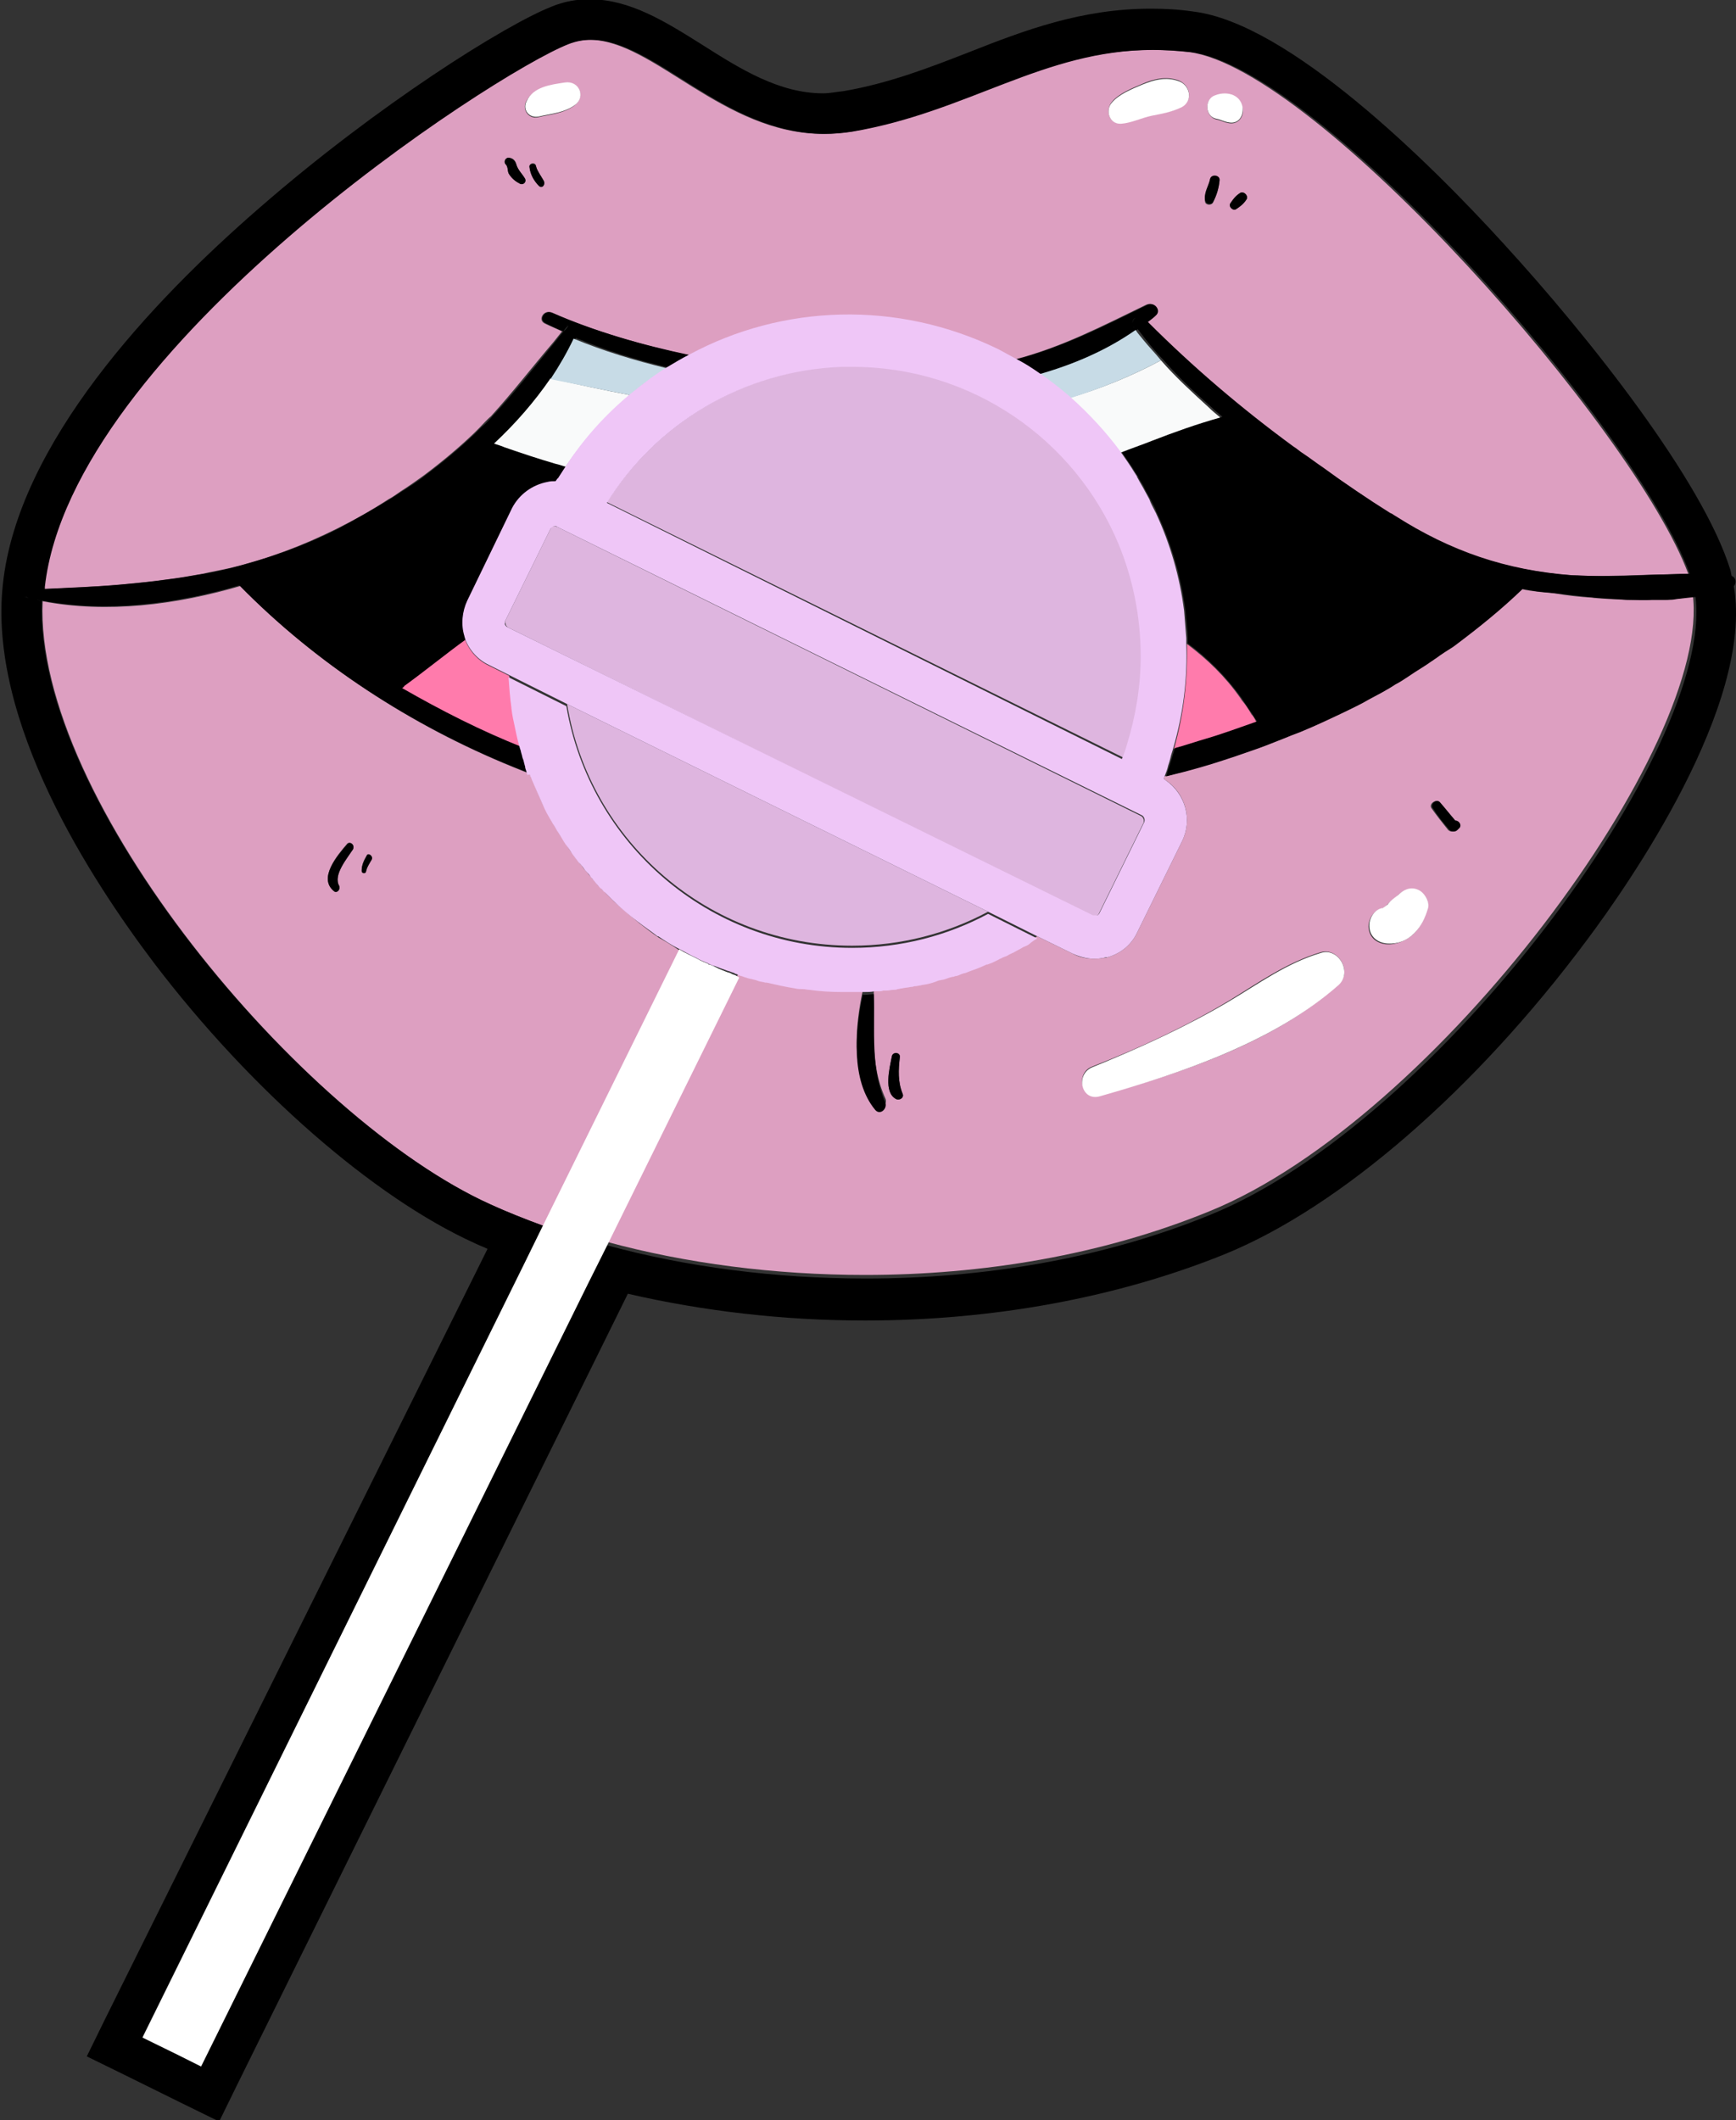 <svg xmlns="http://www.w3.org/2000/svg" xmlns:xlink="http://www.w3.org/1999/xlink" id="Camada_1" x="0px" y="0px" viewBox="0 0 240 293" style="enable-background:new 0 0 240 293;" xml:space="preserve"><rect x="0" y="0" width="240" height="293" fill="#333333" stroke="none"/><style type="text/css">	.st0{fill:none;}	.st1{fill:#DEB5DF;}	.st2{fill:#DD9FC1;}	.st3{fill:#FF7BAC;}	.st4{fill:#F9FAFA;}	.st5{fill:#C7DBE6;}	.st6{fill:#FFFFFF;}	.st7{fill:#EFC6F7;}</style><g>	<path class="st0" d="M125.8,136.7c-0.4,0.1-0.8,0.1-1.2,0.2h0h0C125,136.8,125.4,136.7,125.8,136.7c0.1,0,0.3,0,0.5-0.1l0,0  C126.1,136.6,126,136.6,125.8,136.7z"></path>	<path class="st0" d="M133.3,134.6c-0.4,0.1-0.7,0.3-1.1,0.4c0,0-0.1,0-0.1,0C132.5,134.9,132.9,134.8,133.3,134.6  C133.3,134.6,133.4,134.6,133.3,134.6c0.6-0.2,1.1-0.4,1.6-0.6C134.4,134.2,133.9,134.4,133.3,134.6  C133.4,134.6,133.3,134.6,133.3,134.6z"></path>	<path class="st0" d="M131.8,135.1c0,0-0.1,0-0.1,0C131.7,135.2,131.7,135.2,131.8,135.1L131.8,135.1L131.8,135.1L131.8,135.1  L131.8,135.1z"></path>	<path class="st0" d="M129.8,135.7c-0.7,0.2-1.4,0.4-2.1,0.6c-0.1,0-0.3,0.1-0.5,0.1h0h0c0.1,0,0.3-0.1,0.5-0.1  C128.4,136.1,129.1,136,129.8,135.7c0.2,0,0.4-0.1,0.6-0.1c0,0,0,0,0,0c0,0,0,0,0,0C130.1,135.7,129.9,135.7,129.8,135.7z"></path>	<path class="st0" d="M121.1,137.3c0.1,0,0.2,0,0.3,0c0.2,0,0.4,0,0.6-0.1c-0.2,0-0.4,0-0.6,0.1  C121.3,137.3,121.2,137.3,121.1,137.3z"></path>	<path class="st0" d="M119.4,137.4c0,0-0.1,0-0.1,0c-0.2,0-0.3,0-0.5,0c0.2,0,0.3,0,0.5,0l0,0C119.3,137.4,119.3,137.4,119.4,137.4z  "></path>	<path class="st0" d="M220,79.6c3.1,0,6.2-0.1,9.2-0.2C226.1,79.5,223,79.7,220,79.6z"></path>	<path class="st0" d="M167,56.3c-2.3-2-4.5-4.2-6.6-6.5c-0.8-1-1.7-1.9-2.5-2.9c0.8,1,1.6,2,2.5,2.9C162.5,52.1,164.8,54.2,167,56.3  z"></path>	<path class="st0" d="M111.7,137.2c1.4,0.2,2.9,0.3,4.4,0.3c0.5,0,1,0,1.5,0c-0.5,0-1,0-1.5,0C114.6,137.5,113.2,137.4,111.7,137.2z  "></path>	<path class="st0" d="M156.8,65.5c-0.6-1-1.3-2-2-3l0,0C155.5,63.5,156.2,64.5,156.8,65.5z"></path>	<path class="st0" d="M164.1,88.3c-0.1-1.3-0.2-2.5-0.3-3.8c-0.6-4.7-1.9-9.2-3.9-13.5c2,4.3,3.3,8.8,3.9,13.5  C163.9,85.8,164,87.1,164.1,88.3z"></path>	<path class="st0" d="M76.1,52.4c1.2-1.8,2.3-3.7,3.2-5.6c0.1-0.2,0.2-0.3,0.3-0.5c-0.1,0.2-0.2,0.3-0.3,0.5  C78.4,48.7,77.3,50.6,76.1,52.4c-2.2,3.2-4.8,6.2-7.8,9C71.2,58.6,73.9,55.6,76.1,52.4z"></path>	<path class="st0" d="M136.8,133.2c0.3-0.1,0.5-0.3,0.8-0.4c0,0,0,0,0,0C137.3,133,137,133.1,136.8,133.2z"></path>	<path class="st0" d="M166.6,102.2c2.4-0.7,4.7-1.6,7.1-2.4c-0.2-0.4-0.4-0.8-0.7-1.1c0.2,0.4,0.4,0.7,0.7,1.1  C171.3,100.6,169,101.4,166.6,102.2z"></path>	<path class="st0" d="M101,134.6c-0.2-0.1-0.4-0.1-0.6-0.2c-0.5-0.2-1-0.4-1.6-0.6c0,0,0,0-0.1,0c0.2,0.1,0.4,0.2,0.6,0.3  c0.3,0.1,0.7,0.3,1,0.4C100.6,134.4,100.8,134.5,101,134.6c0.2,0.1,0.4,0.1,0.7,0.3l0,0C101.5,134.8,101.2,134.7,101,134.6z"></path>	<path class="st0" d="M27.8,79.4c-1.7,0.3-3.4,0.6-5.1,0.8C24.5,80,26.2,79.7,27.8,79.4z"></path>	<path class="st0" d="M76.3,47.5c-2.8,3.4-5.5,6.9-8.6,10.2C70.7,54.4,73.4,50.9,76.3,47.5z"></path>	<path class="st0" d="M78.2,45.2c-0.2,0.3-0.4,0.6-0.7,0.8C77.7,45.7,77.9,45.4,78.2,45.2L78.2,45.2z"></path>	<path class="st0" d="M3.3,82.4c0,0,0.1,0.1,0.2,0.1c0.2,0,0.3,0.1,0.5,0.1c-0.2,0-0.3-0.1-0.5-0.1C3.5,82.5,3.4,82.5,3.3,82.4z"></path>	<path class="st0" d="M68.2,61.4c0.5,0.2,1,0.3,1.4,0.5C69.2,61.8,68.7,61.6,68.2,61.4L68.2,61.4z"></path>	<path class="st0" d="M75.4,111.9c-0.7-1.3-1.3-2.7-1.8-4.1c0-0.1-0.1-0.2-0.1-0.3c0,0,0,0,0,0c0,0.1,0.1,0.3,0.1,0.4  C74.1,109.1,74.7,110.5,75.4,111.9c0.1,0.2,0.2,0.4,0.3,0.6c0,0,0,0,0,0C75.6,112.2,75.5,112,75.4,111.9z"></path>	<path class="st0" d="M168.7,57.7L168.7,57.7c-3.2,0.8-6.3,2-9.4,3.2C162.4,59.7,165.5,58.5,168.7,57.7z"></path>	<path class="st0" d="M93.9,131.3c-1-0.6-1.9-1.1-2.8-1.7c0,0,0,0-0.1,0C92,130.1,93,130.7,93.9,131.3c0.8,0.4,1.6,0.9,2.5,1.3  c0.5,0.3,1,0.5,1.5,0.7c-0.5-0.2-1-0.4-1.5-0.7C95.5,132.2,94.7,131.8,93.9,131.3z"></path>	<path class="st0" d="M210.2,81.5L210.2,81.5c0.8,0.1,1.6,0.3,2.5,0.4C211.9,81.7,211.1,81.6,210.2,81.5z"></path>	<path class="st0" d="M163.4,106.7c3.1-0.8,6.2-1.8,9.3-2.9C169.6,104.9,166.5,105.8,163.4,106.7z"></path>	<path class="st0" d="M157.3,66.2c0.4,0.6,0.7,1.2,1,1.8C158,67.4,157.6,66.8,157.3,66.2z"></path>	<path class="st0" d="M154.7,75.1c-6.1-14.4-20.3-24.4-36.8-24.4c-0.5,0-0.9,0-1.4,0c0.4,0,0.9,0,1.4,0  C134.4,50.7,148.6,60.8,154.7,75.1z"></path>	<path class="st0" d="M157,43.9c-0.4,0.2-0.7,0.7-0.3,1.2c0,0.1,0.1,0.1,0.1,0.2c-0.1-0.1-0.1-0.1-0.1-0.2  C156.4,44.7,156.6,44.2,157,43.9z"></path>	<path class="st0" d="M77,66.3c-0.1,0.1-0.2,0.3-0.3,0.4l0,0C76.9,66.6,77,66.5,77,66.3z"></path>	<path class="st0" d="M237.5,79.4c-0.9,0-1.8-0.1-2.7-0.1C235.7,79.3,236.6,79.3,237.5,79.4z"></path>	<path class="st0" d="M33,80.9c-8.9,2.6-18.4,3.8-27.3,2.1c-0.3,0-0.6-0.1-0.8-0.1c0.3,0,0.6,0.1,0.8,0.1  C14.5,84.7,24.1,83.5,33,80.9z"></path>	<path class="st0" d="M73.3,107.2C73.3,107.2,73.3,107.2,73.3,107.2c0-0.1-0.1-0.3-0.1-0.4c-0.1-0.3-0.2-0.6-0.3-1  c0.1,0.3,0.2,0.6,0.3,1c-0.5-0.2-1-0.4-1.5-0.6c0.5,0.2,1,0.4,1.5,0.6C73.3,107,73.3,107.1,73.3,107.2z"></path>	<path class="st0" d="M78.7,44.9c-0.1,0-0.3,0-0.4,0.1C78.5,44.9,78.6,44.9,78.7,44.9z"></path>	<path class="st0" d="M76.7,64.2c0.5,0.1,1,0.3,1.4,0.4l0,0C77.7,64.4,77.2,64.3,76.7,64.2z"></path>	<path class="st0" d="M155.3,104.8c0.3-0.6,0.5-1.3,0.7-2C155.7,103.5,155.5,104.2,155.3,104.8L155.3,104.8z"></path>	<path class="st1" d="M117.8,130.7c6.8,0,13.2-1.7,18.8-4.7L78.4,97.3C81.5,116.3,98,130.7,117.8,130.7z"></path>	<path class="st1" d="M156,102.8c1.2-3.8,1.9-7.9,1.9-12.2c0-5.5-1.1-10.8-3.1-15.6c-6.1-14.4-20.3-24.4-36.9-24.4  c-0.5,0-0.9,0-1.4,0c-13.7,0.5-25.7,7.9-32.6,18.8l71.4,35.3C155.5,104.2,155.7,103.5,156,102.8z"></path>	<path class="st2" d="M138,48.5c0.8,0.4,1.5,0.8,2.2,1.2c6.6-1.7,12.3-4.7,18.3-7.6c0.9-0.4,2,0.7,1.1,1.5c-0.4,0.3-0.8,0.6-1.1,0.9  c6.2,6.3,13,12,20.1,17.2c0.4,0.3,0.9,0.7,1.4,1c0.9,0.6,1.8,1.3,2.7,1.9c3.1,2.1,6.2,4.2,9.3,6.3c0.2,0.1,0.4,0.3,0.7,0.4  c7.6,4.9,15.3,7.5,24.4,8.2c1,0.1,2,0.1,3,0.1c3.1,0,6.2-0.1,9.2-0.2c1.4,0,2.8-0.1,4.1-0.1l0,0c-7.4-20-51.3-69.8-69-72.1  c-1.8-0.2-3.5-0.3-5.2-0.3c-15.2,0-25.6,8.5-41.6,11.3c-1.3,0.2-2.5,0.3-3.8,0.3c-13.9,0-23.5-13-32.3-13c-1,0-2.1,0.2-3.1,0.6  c-10.6,4.1-68.8,42.2-72.4,75c0,0.1,0,0.2,0,0.3c3.5-0.1,7.1-0.3,10.5-0.6c2.1-0.2,4.3-0.4,6.4-0.7c1.7-0.2,3.4-0.5,5.1-0.8  c1.3-0.3,2.5-0.5,3.8-0.8c5-1.2,9.9-3,14.9-5.5c2.4-1.2,4.7-2.5,7-4c0.6-0.3,1.1-0.7,1.7-1.1c1.1-0.7,2.1-1.4,3.2-2.2  c2.4-1.8,4.7-3.7,6.9-5.8c0.3-0.3,0.6-0.6,0.8-0.8l0,0c0.5-0.5,1-1.1,1.6-1.6c3-3.3,5.7-6.8,8.6-10.2c0.4-0.5,0.8-1,1.2-1.5  c-0.8-0.4-1.6-0.7-2.4-1.1c-1-0.5-0.1-1.9,0.8-1.5c5.9,2.5,12.5,4.5,19.2,5.9C108,42.4,123.9,41.6,138,48.5z M172.3,27.6  c-0.4,0.6-0.8,0.9-1.4,1.3c-0.4,0.3-1.1-0.3-0.8-0.8c0.4-0.6,0.7-1,1.3-1.4C171.9,26.3,172.7,27.1,172.3,27.6z M167.7,13.4  c1.6-0.8,3.7-0.4,4.1,1.6c0.2,1.2-0.7,2.3-2,2c-0.6-0.1-1.1-0.4-1.7-0.5C166.7,16.1,166.5,14,167.7,13.4z M167.3,24.8  c0.1-0.7,1.4-0.6,1.3,0.2c-0.1,1-0.4,2-0.9,3c-0.2,0.4-1,0.4-1.1-0.1C166.5,26.7,167.1,25.8,167.3,24.8z M153.7,14.1  c1-1.2,2.8-1.9,4.2-2.5c1.6-0.7,3.3-1.1,5-0.5c1.6,0.6,2.1,2.7,0.5,3.6c-1.3,0.8-2.7,0.9-4.2,1.2c-1.4,0.3-2.7,1-4.2,1.1  C153.3,17.2,152.8,15.2,153.7,14.1z M71.9,25.4c-0.6-0.3-1.1-0.7-1.5-1.3c-0.3-0.4-0.1-1.1-0.5-1.4c-0.3-0.3-0.1-0.9,0.4-0.9  c0.6,0,1,0.4,1.1,1c0.3,0.8,0.8,1.3,1.2,2C72.8,25.2,72.3,25.6,71.9,25.4z M74.5,25.6c-0.7-0.7-1.2-1.6-1.3-2.6  c0-0.5,0.8-0.6,0.9-0.1c0.1,0.7,0.7,1.5,1.1,2.1C75.4,25.6,74.9,26.1,74.5,25.6z M79.4,14.6c-1.5,1.1-3.3,1.2-5,1.6  c-1.3,0.3-2.2-1-1.7-2.1c1-2,3.4-2.3,5.3-2.6C80.1,11.1,81,13.4,79.4,14.6z"></path>	<path class="st2" d="M231.5,82.8c-0.4,0-0.8,0.1-1.2,0.1c-0.3,0-0.7,0-1,0c-0.4,0-0.8,0-1.1,0c-1.1,0-2.3,0-3.4,0  c-1.6-0.1-3.1-0.1-4.6-0.3c-1.8-0.1-3.6-0.3-5.3-0.6c-0.3,0-0.7-0.1-1-0.1c-0.4,0-0.7-0.1-1.1-0.1c-0.8-0.1-1.7-0.2-2.5-0.4  c-2.9,2.8-6,5.4-9.2,7.7c-0.1,0.1-0.3,0.2-0.4,0.3c-0.8,0.6-1.6,1.1-2.4,1.6c-0.2,0.1-0.4,0.3-0.6,0.4c-0.8,0.5-1.5,1-2.3,1.5  c-0.3,0.2-0.6,0.4-0.9,0.6c-0.6,0.4-1.2,0.7-1.8,1.1c-1.2,0.7-2.4,1.4-3.7,2.1c-1,0.6-2.1,1.1-3.1,1.6c-2.1,1-4.2,2-6.4,2.9  c-0.7,0.3-1.5,0.6-2.3,0.9c-1.5,0.6-3,1.1-4.5,1.7c-3.1,1.1-6.1,2-9.3,2.9c-0.8,0.2-1.6,0.4-2.4,0.6c0,0.1-0.1,0.2-0.1,0.3  c0,0,0.1,0.1,0.1,0.1l0.1,0.1c2.8,1.8,3.8,5.5,2.3,8.5l-6.2,12.6c-0.8,1.7-2.3,2.9-4.1,3.4c-0.2,0.1-0.4,0.1-0.7,0.1  c-0.4,0.1-0.8,0.1-1.2,0.1c-1,0-2-0.2-2.9-0.7l-4.9-2.4c-0.2,0.1-0.3,0.2-0.5,0.3c-0.1,0.1-0.3,0.2-0.4,0.3  c-0.3,0.2-0.5,0.3-0.8,0.5c-0.1,0.1-0.2,0.1-0.4,0.2c-0.4,0.2-0.7,0.4-1.1,0.6c-0.1,0.1-0.3,0.1-0.4,0.2c-0.3,0.1-0.5,0.3-0.8,0.4  c-0.1,0-0.2,0.1-0.3,0.1c-0.1,0-0.1,0.1-0.2,0.1c-0.1,0.1-0.3,0.1-0.4,0.2c-0.2,0.1-0.4,0.2-0.6,0.3c-0.3,0.1-0.5,0.3-0.8,0.4  c-0.1,0-0.2,0.1-0.3,0.1c0,0,0,0-0.1,0c-0.5,0.2-1,0.4-1.4,0.6h0c-0.5,0.2-1,0.4-1.6,0.6c0,0-0.1,0-0.1,0c-0.4,0.1-0.8,0.3-1.2,0.4  c-0.1,0-0.2,0.1-0.3,0.1l0,0l0,0h0c0,0-0.1,0-0.1,0c-0.4,0.1-0.8,0.3-1.3,0.4c0,0,0,0,0,0c-0.2,0-0.4,0.1-0.6,0.1  c-0.7,0.2-1.4,0.4-2.1,0.6c-0.1,0-0.3,0.1-0.5,0.1h0c-0.3,0-0.5,0.1-0.7,0.1c0,0-0.1,0-0.1,0c-0.1,0-0.3,0-0.5,0.1  c-0.4,0.1-0.8,0.1-1.2,0.2h0c-0.2,0-0.4,0.1-0.6,0.1c-0.2,0-0.4,0-0.6,0.1c-0.3,0-0.6,0.1-0.9,0.1h0c-0.1,0-0.3,0-0.5,0  c-0.2,0-0.4,0-0.6,0.1c-0.1,0-0.2,0-0.3,0c-0.1,0-0.2,0-0.3,0l0,0c0.1,5.2-0.6,10.2,1.6,15c0.4,0.8-0.7,1.9-1.4,1  c-3.4-4.1-2.8-11-1.7-16c-0.2,0-0.3,0-0.5,0c-0.4,0-0.7,0-1.1,0c-0.5,0-1,0-1.5,0c-1.4,0-2.9-0.1-4.4-0.3c-0.3,0-0.6-0.1-0.9-0.1  c-0.4,0-0.7-0.1-1.1-0.1c-1.3-0.2-2.6-0.5-3.9-0.8c-0.1,0-0.1,0-0.2,0c-0.3-0.1-0.6-0.1-0.9-0.2c-0.1,0-0.2-0.1-0.3-0.1  c-0.2-0.1-0.5-0.1-0.7-0.2c-0.1,0-0.3-0.1-0.5-0.1c-0.2-0.1-0.4-0.1-0.6-0.2c-0.2-0.1-0.4-0.1-0.6-0.2l0,0l-18.3,37.1  c11,3,23.3,4.6,35.8,4.6c16.1,0,32.7-2.7,47.6-8.8c31.3-12.7,69.7-64.6,66.8-85.4C233.3,82.6,232.4,82.7,231.5,82.8z M123.9,151.9  c-1.8-0.9-0.9-4.4-0.6-5.9c0.1-0.6,1.2-0.5,1.1,0.1c-0.2,1.8-0.3,3.4,0.4,5.1C125,151.7,124.3,152.1,123.9,151.9z M185.1,136  c-8.8,8-21.7,12.3-33,15.4c-2.6,0.7-3.5-3.1-1.1-4c6.4-2.5,12.9-5.5,18.9-9.1c4.1-2.5,8-5.3,12.7-6.7  C185,130.9,187,134.3,185.1,136z M197.3,125.7c-0.4,1.3-0.9,2.4-1.9,3.4c-1,0.9-2.4,1.5-3.7,1.4c-1.4-0.1-2.5-1-2.5-2.5  c0-1.1,0.8-2.2,1.8-2.4c0,0,0.1,0,0.1,0c0,0,0.1-0.1,0.1-0.1c0.6-0.4,0.8-0.6,0.5-0.4c0.1-0.1,0.1-0.1,0.2-0.2  c0.6-0.6,1.1-0.9,1.5-1.3c0.8-0.7,1.8-0.9,2.8-0.4C197.1,123.6,197.7,124.8,197.3,125.7z M201.6,114.4c-0.1,0.1-0.2,0.2-0.3,0.3  c-0.3,0.3-0.8,0.3-1.1,0c-0.8-1-1.6-2-2.3-3c-0.4-0.6,0.6-1.3,1-0.8c0.7,0.8,1.5,1.6,2.1,2.5C201.7,113.4,202.1,114,201.6,114.4z"></path>	<path class="st3" d="M162.3,103.5c1.4-0.4,2.9-0.8,4.3-1.3c2.4-0.7,4.7-1.6,7.1-2.4c-0.2-0.4-0.4-0.8-0.7-1.1  c-0.4-0.7-0.8-1.3-1.3-1.9c-0.1-0.1-0.1-0.2-0.2-0.3c-2.1-3-4.6-5.4-7.4-7.5C164.2,93.7,163.7,98.6,162.3,103.5z"></path>	<path class="st2" d="M91.1,129.6c-0.9-0.6-1.8-1.3-2.7-2c-1.2-1-2.4-2-3.5-3c-0.4-0.4-0.7-0.7-1.1-1.1c-0.1-0.1-0.2-0.3-0.4-0.4  c-0.2-0.2-0.4-0.5-0.7-0.7c-0.2-0.2-0.3-0.4-0.5-0.6c-0.1-0.2-0.3-0.3-0.4-0.5c-0.2-0.2-0.4-0.4-0.6-0.7c0,0-0.1-0.1-0.1-0.1  c-0.3-0.3-0.5-0.6-0.7-0.9c0,0-0.1-0.1-0.1-0.1c0,0-0.1-0.1-0.1-0.1c-0.3-0.4-0.6-0.8-0.9-1.2c-0.3-0.4-0.6-0.8-0.9-1.3  c-0.1-0.1-0.1-0.2-0.2-0.3c-0.2-0.3-0.4-0.7-0.6-1c-0.1-0.1-0.1-0.2-0.2-0.3c-0.3-0.4-0.6-0.9-0.8-1.3c-0.3-0.4-0.5-0.9-0.8-1.4  c-0.1-0.2-0.2-0.4-0.3-0.6c-0.7-1.3-1.3-2.7-1.8-4.1c0-0.1-0.1-0.2-0.1-0.4c0,0,0-0.1-0.1-0.1c0-0.1-0.1-0.3-0.1-0.4  c-0.5-0.2-1-0.4-1.5-0.6c-0.3-0.1-0.7-0.3-1-0.4c-14-5.7-27.1-14.2-37.7-25c-8.9,2.6-18.4,3.8-27.3,2.1  c-1.2,27.3,35.8,71.6,62,83.4c2.4,1.1,4.8,2,7.4,3L94,131.4C93,130.7,92,130.1,91.1,129.6z M48.8,117.3c-0.7,1.3-2.8,3.6-1.9,5.1  c0.2,0.4-0.3,1-0.7,0.7c-2.3-1.7,0.5-5,1.8-6.5C48.4,116.2,49.1,116.8,48.8,117.3z M51.4,118.7c-0.3,0.6-0.7,1.1-0.8,1.7  c-0.1,0.3-0.6,0.3-0.6-0.1c0-0.8,0.3-1.4,0.7-2.1C50.9,117.8,51.6,118.3,51.4,118.7z"></path>	<path class="st3" d="M71.3,100.4c-0.2-0.9-0.4-1.8-0.5-2.7c0,0,0-0.1,0-0.1c-0.2-1.4-0.3-2.8-0.4-4.2L67.6,92  c-1.5-0.7-2.7-2-3.3-3.6c-3,2-5.8,4.3-8.6,6.5c-0.1,0.1-0.2,0.1-0.3,0.3c5.4,3.1,10.9,5.9,16.7,8.2l0,0  C71.8,102.4,71.5,101.4,71.3,100.4z"></path>	<path d="M239.7,81c0.4-0.4,0.3-1.2-0.3-1.4c-0.1-0.3-0.1-0.6-0.2-0.9c-3.8-12.2-19.3-31.9-31.4-45.1c-10.3-11.3-29.7-30.4-42.8-32  c-2-0.3-3.9-0.4-5.9-0.4c-9.6,0-17.5,3-25.1,6c-5.4,2.1-11,4.3-17.4,5.4c-1,0.1-1.9,0.3-2.8,0.3c-6.1,0-11.5-3.4-16.7-6.7  c-5.1-3.2-10-6.3-15.6-6.3l0,0c-1.8,0-3.5,0.3-5.2,1c-6.4,2.5-24.1,13.6-40.4,27.8c-15,13-33.4,32.6-35.5,52  c-2.1,19,12.2,40.9,20.9,52.4c13.4,17.6,30.4,32.4,44.3,38.7c0.6,0.3,1.2,0.5,1.8,0.8L14.5,279.1l-2.5,5.1l5.1,2.5l8.1,4l5.1,2.5  l2.5-5.1l54-109.3c10.4,2.4,21.5,3.7,32.8,3.7c17.8,0,35-3.2,49.8-9.2c15.9-6.5,34.6-22.7,50-43.4C225.1,122.3,242.5,97.4,239.7,81  z M3.5,82.5c-0.1,0-0.1,0-0.2-0.1C3.4,82.5,3.5,82.5,3.5,82.5c0.2,0,0.3,0.1,0.5,0.1C3.9,82.6,3.7,82.6,3.5,82.5z M167.3,167.9  c-14.9,6.1-31.5,8.8-47.6,8.8c-12.5,0-24.8-1.6-35.8-4.6l-2.6,5.2l-17.1,34.6l-36.4,73.6l0,0l-3.2-1.6l-4.9-2.4l52.9-107l2.5-5.1  c-2.5-0.9-5-1.9-7.4-3C41.6,154.6,4.5,110.3,5.8,83c-0.3,0-0.6-0.1-0.8-0.1c0.3,0,0.6,0.1,0.8,0.1c8.8,1.7,18.4,0.5,27.3-2.1  c10.6,10.8,23.7,19.3,37.7,25c0.3,0.1,0.7,0.3,1,0.4c0.5,0.2,1,0.4,1.5,0.6c-0.1-0.3-0.2-0.6-0.3-1c0,0,0-0.1,0-0.1  c0-0.1-0.1-0.3-0.1-0.4c-0.1-0.2-0.1-0.4-0.2-0.7c-0.1-0.3-0.1-0.5-0.2-0.7c-0.1-0.2-0.1-0.4-0.2-0.7c-5.8-2.3-11.3-5.1-16.7-8.2  c0.1-0.1,0.2-0.1,0.3-0.3c2.9-2.1,5.7-4.4,8.6-6.5c0-0.1-0.1-0.3-0.1-0.4c-0.5-1.6-0.4-3.4,0.4-4.9l6.2-12.6c1-1.9,2.7-3.3,4.9-3.6  c0.4-0.1,0.7-0.1,1.1-0.1c0.1-0.1,0.2-0.3,0.3-0.4c0,0,0-0.1,0.1-0.1c0.3-0.6,0.7-1.1,1.1-1.7c-0.5-0.1-1-0.3-1.4-0.4  c-2.4-0.7-4.8-1.4-7.1-2.3c-0.5-0.1-1-0.3-1.4-0.5l0,0l0,0c3-2.8,5.6-5.8,7.8-9c1.2-1.8,2.3-3.7,3.2-5.6c0.1-0.2,0.2-0.3,0.3-0.5  c-0.1,0.2-0.2,0.3-0.3,0.5c4.1,1.7,8.5,3.1,12.9,4.1c1-0.6,2-1.2,3-1.7c-6.7-1.4-13.3-3.3-19.2-5.9c-1-0.4-1.9,1-0.8,1.5  c0.8,0.4,1.6,0.8,2.4,1.1c0.2-0.3,0.4-0.6,0.7-0.8l0,0c-0.2,0.3-0.4,0.6-0.7,0.8c-0.4,0.5-0.8,1-1.2,1.5c-2.8,3.4-5.5,6.9-8.6,10.2  c-0.5,0.6-1,1.1-1.6,1.6l0,0c-0.3,0.3-0.6,0.6-0.8,0.8c-2.2,2.1-4.5,4-6.9,5.8c-1,0.8-2.1,1.5-3.2,2.2c-0.6,0.4-1.1,0.7-1.7,1.1  c-2.3,1.4-4.6,2.7-7,4c-4.9,2.5-9.9,4.2-14.9,5.5c-1.3,0.3-2.5,0.6-3.8,0.8c-1.7,0.3-3.4,0.6-5.1,0.8c-2.1,0.3-4.2,0.5-6.4,0.7  c-3.4,0.3-6.9,0.4-10.5,0.6c0-0.1,0-0.2,0-0.3c3.7-32.9,61.9-70.9,72.4-75c1-0.4,2.1-0.6,3.1-0.6c8.9,0,18.4,13,32.3,13  c1.2,0,2.5-0.1,3.8-0.3c16-2.7,26.5-11.3,41.6-11.3c1.7,0,3.4,0.1,5.2,0.3c17.8,2.2,61.7,52,69,72.1l0,0c-1.4,0-2.7,0.1-4.1,0.1  c-3.1,0.1-6.2,0.3-9.2,0.2c-1,0-2-0.1-3-0.1c-9.1-0.7-16.7-3.3-24.4-8.2c-0.2-0.1-0.4-0.3-0.7-0.4c-3.2-2-6.3-4.1-9.3-6.3  c-0.9-0.6-1.8-1.3-2.7-1.9c-0.5-0.3-0.9-0.7-1.4-1c-7.1-5.2-13.8-10.9-20.1-17.2c0.4-0.3,0.8-0.6,1.1-0.9c0.8-0.7-0.2-1.9-1.1-1.5  c-6.1,3-11.8,5.9-18.3,7.6c1.1,0.6,2.2,1.3,3.3,2c4.9-1.4,9.6-3.4,13.6-6.2l0,0c0.3,0.4,0.7,0.9,1,1.3c0.8,1,1.6,2,2.5,2.9  c2,2.3,4.2,4.4,6.6,6.5c0.5,0.5,1.1,1,1.6,1.4l0,0c-3.2,0.8-6.3,2-9.4,3.2c-1.5,0.6-3,1.1-4.5,1.7l0,0c0.7,1,1.4,2,2,3  c0.1,0.1,0.1,0.2,0.2,0.3c0.1,0.1,0.1,0.3,0.2,0.4c0.4,0.6,0.7,1.2,1,1.8c0.2,0.4,0.4,0.7,0.6,1.1c0.3,0.6,0.6,1.1,0.8,1.7  c0,0.1,0.1,0.1,0.1,0.2c2,4.3,3.3,8.8,3.9,13.5c0.1,1.3,0.3,2.5,0.3,3.8c0,0.2,0,0.4,0,0.6c2.8,2.1,5.3,4.6,7.4,7.5  c0.1,0.1,0.1,0.2,0.2,0.3c0.4,0.6,0.8,1.3,1.3,1.9c0.2,0.4,0.4,0.7,0.7,1.1c-2.3,0.8-4.7,1.7-7.1,2.4c-1.4,0.4-2.8,0.9-4.3,1.3  c-0.1,0.5-0.3,1-0.4,1.4c-0.1,0.3-0.2,0.6-0.3,1c-0.2,0.5-0.3,1-0.5,1.5c0.8-0.2,1.6-0.4,2.4-0.6c3.1-0.8,6.2-1.8,9.3-2.9  c1.5-0.5,3-1.1,4.5-1.7c0.7-0.3,1.5-0.6,2.3-0.9c2.2-0.9,4.3-1.9,6.4-2.9c1-0.5,2.1-1,3.1-1.6c1.3-0.7,2.5-1.3,3.7-2.1  c0.6-0.3,1.2-0.7,1.8-1.1c0.3-0.2,0.6-0.4,0.9-0.6c0.8-0.5,1.6-1,2.3-1.5c0.2-0.1,0.4-0.3,0.6-0.4c0.8-0.6,1.6-1.1,2.4-1.6  c0.1-0.1,0.3-0.2,0.4-0.3c3.2-2.4,6.3-4.9,9.2-7.7l0,0c0.8,0.1,1.6,0.3,2.5,0.4c0.4,0,0.7,0.1,1.1,0.1c0.3,0,0.7,0.1,1,0.1  c1.7,0.2,3.5,0.4,5.3,0.6c1.5,0.1,3,0.2,4.6,0.3c1.1,0,2.3,0.1,3.4,0c0.4,0,0.8,0,1.1,0c0.3,0,0.7,0,1,0c0.4,0,0.8,0,1.2-0.1  c0.9-0.1,1.8-0.2,2.7-0.3C237,103.4,198.7,155.2,167.3,167.9z M78.3,45c0.1-0.1,0.3-0.1,0.4-0.1C78.6,44.9,78.5,44.9,78.3,45z   M156.7,45.1c0,0.1,0.1,0.1,0.1,0.2C156.8,45.3,156.7,45.2,156.7,45.1c-0.3-0.5-0.1-1,0.3-1.2C156.6,44.2,156.4,44.7,156.7,45.1z   M234.7,79.3c0.9,0,1.8,0,2.7,0.1C236.6,79.3,235.7,79.3,234.7,79.3z"></path>	<path class="st4" d="M160.5,49.8c-4.1,2.2-8.3,3.9-12.7,5.2c2.7,2.3,5,4.8,7,7.6l0,0l0,0c1.5-0.6,3-1.1,4.5-1.7  c3.1-1.2,6.2-2.3,9.4-3.2c-0.6-0.5-1.1-0.9-1.6-1.4C164.8,54.2,162.5,52.1,160.5,49.8z"></path>	<path class="st4" d="M87.1,54.6c-3.7-0.7-7.4-1.5-11-2.3c-2.2,3.2-4.8,6.2-7.8,9l0,0c0.5,0.2,1,0.3,1.4,0.5  c2.3,0.8,4.7,1.6,7.1,2.3c0.5,0.1,1,0.3,1.4,0.4C80.7,60.8,83.7,57.4,87.1,54.6z"></path>	<path class="st5" d="M87.1,54.6c1.6-1.4,3.3-2.6,5.1-3.7c-4.5-1.1-8.8-2.4-12.9-4.1c-0.9,1.9-2,3.8-3.2,5.6  C79.7,53.1,83.4,53.9,87.1,54.6z"></path>	<path class="st5" d="M160.5,49.8c-0.8-1-1.7-1.9-2.5-2.9c-0.3-0.4-0.7-0.8-1-1.3l0,0c-4,2.8-8.6,4.8-13.6,6.2c1.5,1,3,2.1,4.3,3.3  C152.2,53.7,156.4,52,160.5,49.8z"></path>	<path class="st6" d="M155,17.1c1.4-0.1,2.8-0.8,4.2-1.1c1.5-0.3,2.8-0.5,4.2-1.2c1.6-0.9,1.1-3.1-0.5-3.6c-1.7-0.6-3.3-0.2-5,0.5  c-1.4,0.6-3.2,1.3-4.2,2.5C152.8,15.2,153.3,17.2,155,17.1z"></path>	<path class="st6" d="M168.1,16.4c0.6,0.1,1.1,0.4,1.7,0.5c1.3,0.3,2.1-0.7,2-2c-0.3-2-2.5-2.4-4.1-1.6  C166.5,14,166.7,16.1,168.1,16.4z"></path>	<path class="st6" d="M78.1,11.4c-2,0.3-4.4,0.6-5.3,2.6c-0.6,1.1,0.3,2.4,1.7,2.1c1.7-0.4,3.5-0.5,5-1.6  C81,13.4,80.1,11.1,78.1,11.4z"></path>	<path class="st6" d="M182.6,131.7c-4.7,1.4-8.5,4.2-12.7,6.7c-5.9,3.5-12.5,6.5-18.9,9.1c-2.4,1-1.5,4.8,1.1,4  c11.2-3.2,24.1-7.5,33-15.4C187,134.3,185,130.9,182.6,131.7z"></path>	<path class="st6" d="M196.3,123.1c-1-0.6-2-0.3-2.8,0.4c-0.4,0.4-1,0.7-1.5,1.3c-0.1,0.1-0.1,0.1-0.2,0.2c0.3-0.2,0.1,0-0.5,0.4  c-0.1,0-0.1,0.1-0.1,0.1c0,0-0.1,0-0.1,0c-1.1,0.2-1.8,1.4-1.8,2.4c0,1.5,1.1,2.4,2.5,2.5c1.4,0.1,2.7-0.4,3.7-1.4  c1-1,1.5-2.1,1.9-3.4C197.7,124.8,197.1,123.6,196.3,123.1z"></path>	<path d="M119.3,137.4L119.3,137.4c-1.1,5-1.7,11.9,1.7,16c0.7,0.8,1.7-0.2,1.4-1c-2.1-4.9-1.4-9.9-1.6-15c-0.4,0-0.9,0.1-1.4,0.1  C119.3,137.4,119.3,137.4,119.3,137.4z"></path>	<path d="M124.4,146.1c0.1-0.7-1-0.8-1.1-0.1c-0.3,1.6-1.2,5,0.6,5.9c0.4,0.2,1.1-0.1,0.9-0.7C124.1,149.5,124.2,147.8,124.4,146.1z  "></path>	<path d="M48,116.7c-1.3,1.5-4.1,4.7-1.8,6.5c0.4,0.3,0.9-0.3,0.7-0.7c-0.9-1.6,1.1-3.9,1.9-5.1C49.1,116.8,48.4,116.2,48,116.7z"></path>	<path d="M50.7,118.3c-0.4,0.7-0.7,1.3-0.7,2.1c0,0.3,0.5,0.4,0.6,0.1c0.1-0.6,0.5-1.2,0.8-1.7C51.6,118.3,50.9,117.8,50.7,118.3z"></path>	<path d="M201.2,113.4c-0.7-0.8-1.4-1.7-2.1-2.5c-0.5-0.6-1.4,0.2-1,0.8c0.7,1.1,1.5,2.1,2.3,3c0.3,0.3,0.8,0.3,1.1,0  c0.1-0.1,0.2-0.2,0.3-0.3C202.1,114,201.7,113.4,201.2,113.4z"></path>	<path d="M71.4,22.8c-0.2-0.6-0.5-0.9-1.1-1c-0.4,0-0.7,0.6-0.4,0.9c0.4,0.4,0.2,1,0.5,1.4c0.4,0.6,0.9,1,1.5,1.3  c0.4,0.2,0.9-0.2,0.7-0.7C72.2,24,71.6,23.5,71.4,22.8z"></path>	<path d="M74.1,23c-0.1-0.5-1-0.4-0.9,0.1c0.1,1,0.6,1.9,1.3,2.6c0.4,0.4,0.9-0.1,0.7-0.6C74.9,24.4,74.3,23.7,74.1,23z"></path>	<path d="M167.7,27.9c0.5-0.9,0.8-1.9,0.9-3c0.1-0.7-1.1-0.9-1.3-0.2c-0.2,1-0.9,1.9-0.7,3C166.8,28.3,167.5,28.3,167.7,27.9z"></path>	<path d="M171.4,26.7c-0.6,0.4-0.9,0.8-1.3,1.4c-0.3,0.4,0.3,1.1,0.8,0.8c0.6-0.4,1-0.7,1.4-1.3C172.7,27.1,171.9,26.3,171.4,26.7z"></path>	<path class="st6" d="M101.7,134.8c-0.2-0.1-0.4-0.1-0.7-0.3c-0.2-0.1-0.4-0.1-0.6-0.2c-0.3-0.1-0.7-0.3-1-0.4  c-0.2-0.1-0.4-0.2-0.6-0.3c-0.2-0.1-0.4-0.2-0.7-0.3c0,0-0.1,0-0.1,0c0,0-0.1,0-0.1-0.1c-0.5-0.2-1-0.4-1.5-0.7  c-0.8-0.4-1.7-0.8-2.5-1.3l-18.8,38.1l-2.5,5.1L19.7,281.6l4.9,2.4l3.2,1.6l0,0l36.4-73.6l17.1-34.6l2.6-5.2l18.3-37.1  C102,135,101.9,134.9,101.7,134.8z"></path>	<path class="st7" d="M73.3,107.2C73.3,107.2,73.3,107.2,73.3,107.2c0,0.1,0,0.1,0.1,0.2c0,0,0,0,0,0c0,0.1,0.1,0.2,0.1,0.3  c0.6,1.4,1.2,2.8,1.8,4.1c0.1,0.2,0.2,0.4,0.3,0.6c0,0,0,0,0,0c0.3,0.5,0.5,0.9,0.8,1.4c0.3,0.4,0.5,0.9,0.8,1.3  c0.1,0.1,0.1,0.2,0.2,0.3c0.2,0.3,0.4,0.7,0.6,1c0.1,0.1,0.1,0.2,0.2,0.3c0.3,0.4,0.6,0.8,0.9,1.3c0.3,0.4,0.6,0.8,0.9,1.2  c0,0,0.1,0.1,0.1,0.1c0,0,0.1,0.1,0.1,0.1c0.3,0.3,0.5,0.6,0.7,0.9c0,0,0.1,0.1,0.1,0.1c0.2,0.2,0.4,0.4,0.6,0.7  c0.1,0.2,0.3,0.3,0.4,0.5c0.2,0.2,0.3,0.4,0.5,0.6c0.2,0.2,0.4,0.5,0.7,0.7c0.1,0.1,0.2,0.3,0.4,0.4c0.4,0.4,0.7,0.7,1.1,1.1  c1.1,1.1,2.3,2.1,3.5,3c0.9,0.7,1.8,1.3,2.7,2c0,0,0,0,0.1,0c0.9,0.6,1.8,1.2,2.8,1.7c0.8,0.4,1.6,0.9,2.5,1.3  c0.5,0.3,1,0.5,1.5,0.7c0,0,0.1,0,0.1,0.1c0,0,0.1,0,0.1,0c0.2,0.1,0.4,0.2,0.7,0.3c0,0,0,0,0.1,0c0.5,0.2,1,0.4,1.6,0.6  c0.2,0.1,0.4,0.1,0.6,0.2c0.2,0.1,0.4,0.1,0.7,0.3l0,0c0.1,0,0.3,0.1,0.5,0.2l0,0c0.2,0.1,0.4,0.1,0.6,0.2c0.2,0.1,0.4,0.1,0.6,0.2  c0.1,0,0.3,0.1,0.5,0.1c0.2,0.1,0.5,0.1,0.7,0.2c0.1,0,0.2,0.1,0.3,0.1c0.3,0.1,0.6,0.1,0.9,0.2c0.1,0,0.1,0,0.2,0  c1.3,0.3,2.6,0.6,3.9,0.8c0.4,0.1,0.7,0.1,1.1,0.1c0.3,0,0.6,0.1,0.9,0.1c1.4,0.2,2.9,0.3,4.4,0.3c0.5,0,1,0,1.5,0  c0.4,0,0.7,0,1.1,0c0.2,0,0.3,0,0.5,0c0,0,0.1,0,0.1,0c0.5,0,0.9,0,1.4-0.1l0,0c0.1,0,0.2,0,0.3,0c0.1,0,0.2,0,0.3,0  c0.2,0,0.4,0,0.6-0.1c0.1,0,0.3,0,0.5,0h0c0.3,0,0.6-0.1,0.9-0.1c0.2,0,0.4,0,0.6-0.1c0.2,0,0.4-0.1,0.6-0.1h0  c0.4-0.1,0.8-0.1,1.2-0.2c0.1,0,0.3,0,0.5-0.1l0,0c0,0,0.1,0,0.1,0c0.3,0,0.5-0.1,0.7-0.1h0c0.1,0,0.3-0.1,0.5-0.1  c0.7-0.1,1.4-0.3,2.1-0.6c0.2,0,0.4-0.1,0.6-0.1c0,0,0,0,0,0c0.4-0.1,0.8-0.3,1.3-0.4c0,0,0.1,0,0.1,0h0l0,0l0,0  c0.1,0,0.2-0.1,0.3-0.1c0,0,0.1,0,0.1,0c0.4-0.1,0.7-0.3,1.1-0.4c0,0,0.1,0,0.1,0c0.5-0.2,1-0.4,1.6-0.6h0c0.5-0.2,1-0.4,1.4-0.6  c0,0,0,0,0.1,0c0.1,0,0.2-0.1,0.3-0.1c0.3-0.1,0.5-0.2,0.7-0.3c0,0,0,0,0,0c0.2-0.1,0.4-0.2,0.6-0.3c0.1-0.1,0.3-0.1,0.4-0.2  c0.1,0,0.1-0.1,0.2-0.1c0.1,0,0.2-0.1,0.3-0.1c0.3-0.1,0.5-0.3,0.8-0.4c0.1-0.1,0.3-0.1,0.4-0.2c0.4-0.2,0.7-0.4,1.1-0.6  c0.1-0.1,0.2-0.1,0.4-0.2c0.3-0.1,0.6-0.3,0.8-0.5c0.1-0.1,0.3-0.2,0.4-0.3c0.2-0.1,0.3-0.2,0.5-0.3l-6.8-3.4  c-5.6,3-12,4.7-18.8,4.7c-19.8,0-36.3-14.5-39.5-33.4l-8-4c0.1,1.4,0.2,2.8,0.4,4.2c0,0.1,0,0.1,0,0.1c0.1,0.9,0.3,1.8,0.5,2.7  c0.2,1,0.4,1.9,0.7,2.9l0,0c0.1,0.2,0.1,0.4,0.2,0.7c0.1,0.3,0.1,0.5,0.2,0.7c0.1,0.2,0.1,0.4,0.2,0.7c0,0.1,0.1,0.3,0.1,0.4  c0,0,0,0.1,0,0.1c0.1,0.3,0.2,0.6,0.3,1C73.3,107,73.3,107.1,73.3,107.2z"></path>	<path class="st1" d="M70.2,86.7L70.2,86.7l80.8,39.9c0.1,0.1,0.3,0.1,0.4,0c0,0,0,0,0.1,0c0.2-0.1,0.4-0.2,0.4-0.3l6.2-12.6  c0.1-0.3,0-0.7-0.3-0.9l-0.2-0.1L77,72.8c-0.1,0-0.2-0.1-0.3-0.1c0,0-0.1,0-0.1,0c-0.3,0-0.4,0.2-0.5,0.4l-6.2,12.6  c-0.1,0.1-0.1,0.3,0,0.5C69.9,86.4,70,86.5,70.2,86.7z"></path>	<path class="st7" d="M67.6,91.9l2.8,1.4l8,4l58.2,28.7l6.8,3.4l4.9,2.4c0.9,0.4,1.9,0.7,2.9,0.7c0.4,0,0.8,0,1.2-0.1  c0.2,0,0.4-0.1,0.7-0.1c1.8-0.5,3.3-1.7,4.1-3.4l6.2-12.6c1.5-3,0.5-6.6-2.3-8.5l-0.1-0.1c0,0-0.1,0-0.1-0.1c0-0.1,0.1-0.2,0.1-0.3  c0.2-0.5,0.4-1,0.5-1.5c0.1-0.3,0.2-0.6,0.3-1c0.1-0.5,0.3-1,0.4-1.4c1.4-4.8,2-9.7,1.8-14.6c0-0.2,0-0.4,0-0.6  c-0.1-1.3-0.2-2.5-0.3-3.8c-0.6-4.7-1.9-9.2-3.9-13.5c0-0.1-0.1-0.1-0.1-0.2c-0.3-0.6-0.6-1.1-0.8-1.7c-0.2-0.4-0.4-0.7-0.6-1.1  c-0.3-0.6-0.7-1.2-1-1.8c-0.1-0.1-0.1-0.3-0.2-0.4c-0.1-0.1-0.1-0.2-0.2-0.3c-0.6-1-1.3-2-2-3c-2-2.7-4.4-5.3-7-7.6  c-1.4-1.2-2.8-2.3-4.3-3.3c-1-0.7-2.1-1.4-3.3-2c-0.7-0.4-1.5-0.8-2.2-1.2c-14.1-6.9-30-6.2-42.8,0.7c-1,0.5-2,1.1-3,1.7  c-1.8,1.1-3.5,2.4-5.1,3.7c-3.4,2.8-6.4,6.1-8.9,9.9l0,0c-0.4,0.6-0.7,1.1-1.1,1.7c0,0,0,0.1-0.1,0.1c-0.1,0.1-0.2,0.3-0.3,0.4l0,0  c-0.4,0-0.7,0-1.1,0.1c-2.1,0.4-3.9,1.7-4.9,3.6L64.6,83c-0.7,1.5-0.9,3.3-0.4,4.9c0,0.1,0.1,0.3,0.1,0.4  C64.9,89.9,66.1,91.2,67.6,91.9z M116.4,50.7c0.4,0,0.9,0,1.4,0c16.6,0,30.8,10.1,36.8,24.4c2,4.8,3.1,10.1,3.1,15.6  c0,4.2-0.7,8.3-1.9,12.2c-0.2,0.7-0.4,1.3-0.7,2l0,0L83.9,69.5C90.7,58.6,102.7,51.2,116.4,50.7z M69.9,85.7l6.2-12.6  c0.1-0.2,0.3-0.3,0.5-0.4c0,0,0.1,0,0.1,0c0.1,0,0.2,0,0.3,0.1l80.7,39.8l0.2,0.1c0.3,0.2,0.4,0.6,0.3,0.9l-6.2,12.6  c-0.1,0.2-0.2,0.3-0.4,0.3c0,0,0,0-0.1,0c-0.2,0-0.3,0-0.4,0L70.2,86.7l0,0c-0.2-0.1-0.3-0.2-0.4-0.4C69.8,86,69.8,85.8,69.9,85.7z  "></path></g><path class="st1" d="M79.6,126.6l80.7,39.9"></path></svg>